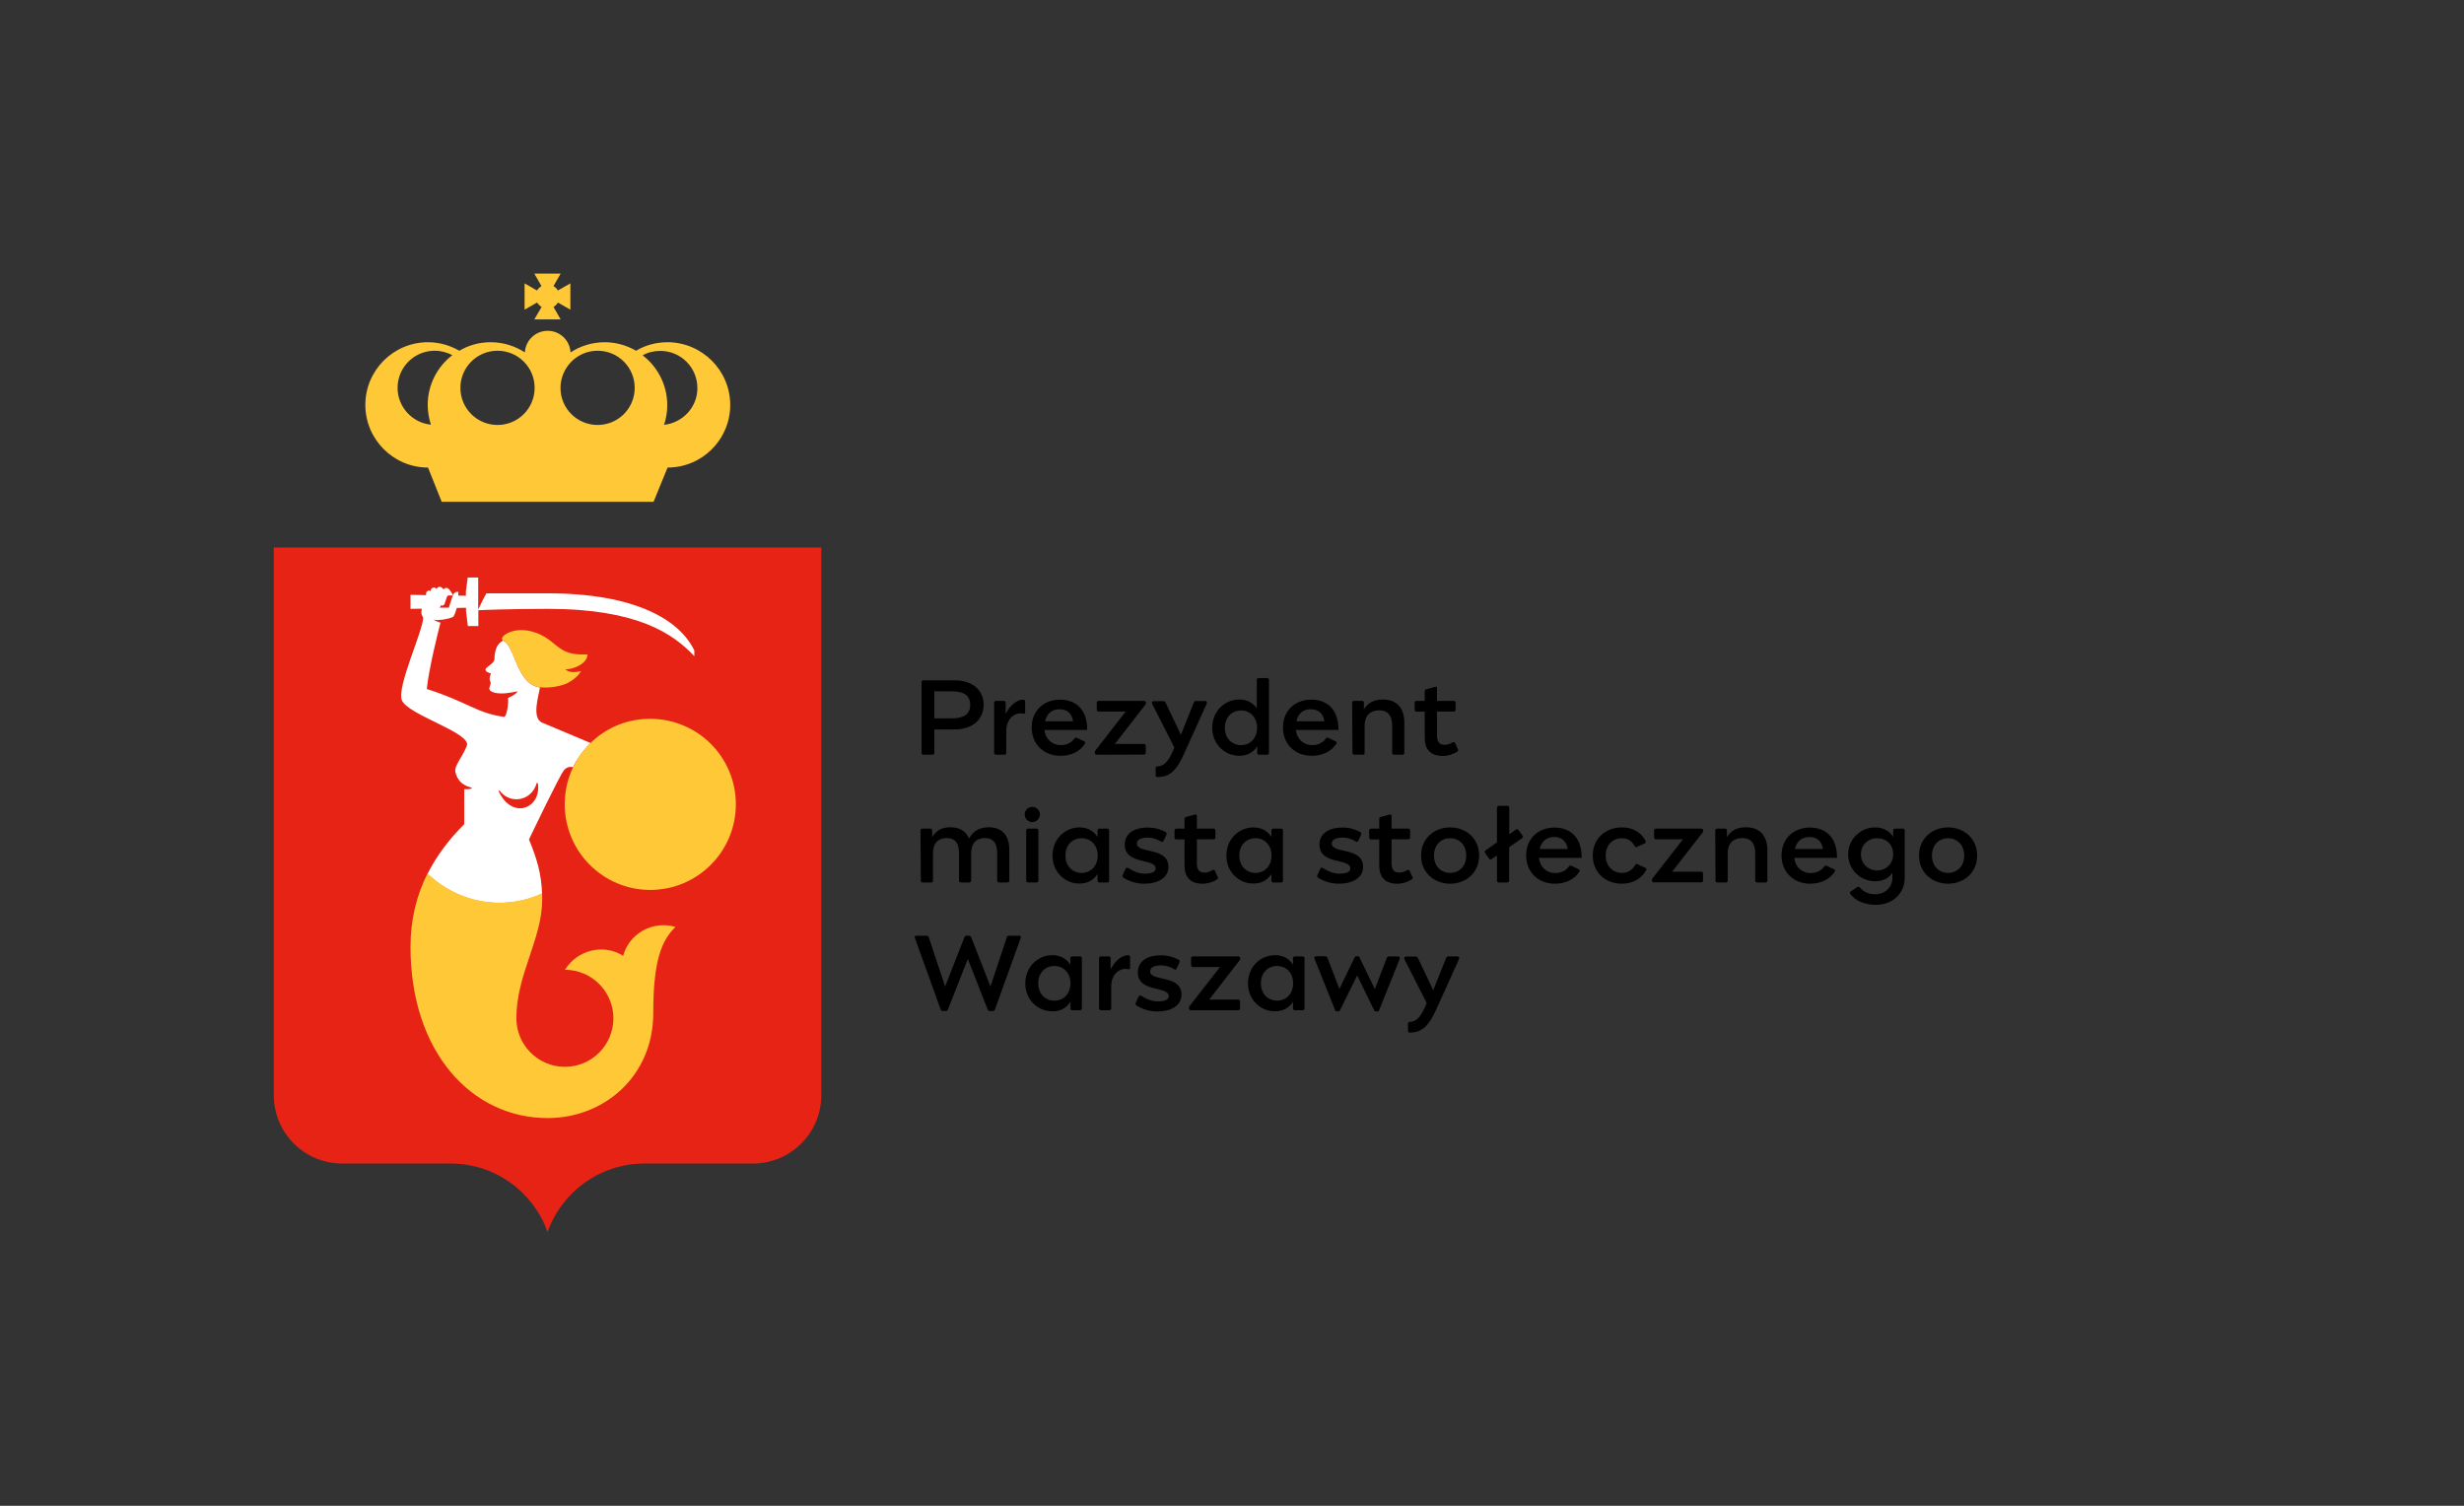 <?xml version="1.0" encoding="utf-8"?>
<!-- Generator: Adobe Illustrator 27.2.0, SVG Export Plug-In . SVG Version: 6.00 Build 0)  -->
<svg version="1.1" id="Layer_1" xmlns="http://www.w3.org/2000/svg" xmlns:xlink="http://www.w3.org/1999/xlink" x="0px" y="0px"
	 viewBox="0 0 1620 990" style="enable-background:new 0 0 1620 990;" xml:space="preserve">
<rect x="0" y="0" width="1620" height="990" fill="#333333" stroke="none"/>
<style type="text/css">
	.st0{fill:#E62314;}
	.st1{fill:#FFC837;}
	.st2{fill:#FFFFFF;}
</style>
<g id="Prezydent">
	<g>
		<g>
			<g>
				<path class="st0" d="M360,810c9.3-26.2,34.3-45,63.7-45c0,0,0,0,0,0c0,0,0,0,0,0l71.3,0l0,0c24.8,0,45-20.1,45-45l0-360H180v360
					c0,24.9,20.1,45,45,45l71.3,0c0,0,0,0,0,0c0,0,0,0,0,0C325.7,765,350.7,783.8,360,810L360,810z"/>
			</g>
			<g>
				<path class="st1" d="M438.8,225c-7.5,0-14.6,2-20.6,5.6c-6.1-3.5-13.1-5.6-20.6-5.6c-8.3,0-16.1,2.5-22.5,6.7
					c-0.4-7.9-6.9-14.2-15-14.2s-14.6,6.3-15,14.2c-6.5-4.2-14.2-6.7-22.5-6.7c-7.5,0-14.6,2-20.6,5.6c-6.1-3.5-13.1-5.6-20.6-5.6
					c-22.8,0-41.2,18.5-41.2,41.2s18.5,41.2,41.2,41.2l9,22.5h139.3l9.2-22.5c22.8,0,41.2-18.5,41.2-41.2S461.5,225,438.8,225
					 M392.9,230.6c13.5,0,24.4,10.9,24.4,24.4c0,13.5-10.9,24.4-24.4,24.4c-13.5,0-24.4-10.9-24.4-24.4
					C368.6,241.5,379.5,230.6,392.9,230.6 M327.1,230.6c13.5,0,24.4,10.9,24.4,24.4c0,13.5-10.9,24.4-24.4,24.4
					c-13.5,0-24.4-10.9-24.4-24.4C302.7,241.5,313.6,230.6,327.1,230.6 M261.4,255c0-13.5,10.9-24.4,24.4-24.4
					c4.2,0,8.2,1.1,11.6,2.9c-9.8,7.5-16.2,19.4-16.2,32.7c0,4.5,0.8,8.9,2.1,13C271.1,278,261.4,267.6,261.4,255 M436.6,279.3
					c1.4-4.1,2.1-8.5,2.1-13c0-13.3-6.4-25.2-16.2-32.7c3.4-1.9,7.4-2.9,11.6-2.9c13.5,0,24.4,10.9,24.4,24.4
					C458.6,267.6,448.9,278,436.6,279.3"/>
				<path class="st1" d="M356.1,201.8l-4.8,8.2h17.3l-4.7-8.2c1.2-0.7,2.2-1.7,2.9-2.9l8.2,4.7v-17.3l-8.2,4.7
					c-0.7-1.2-1.7-2.2-2.9-2.9l4.7-8.2h-17.3l4.7,8.2c-1.2,0.7-2.2,1.7-2.9,2.9l-8.2-4.7v17.3l8.2-4.7
					C353.9,200.1,354.9,201.1,356.1,201.8"/>
			</g>
			<g>
				<path class="st2" d="M376.8,504.4c0.2-0.5,0.5-1,0.7-1.5c2.8-5.4,6.5-10.2,10.8-14.4c-5.7-2.4-28.9-12.1-31.9-13.4
					c-7.1-3.1-2.1-18.1-1.4-23.1c-15.8-2.3-16-27.5-24.3-30.8h0c-3.7,2-4.8,4.9-5.5,9.7c-0.3,2.2,0.5,2.6-1.3,4.8
					c-0.9,1.1-4.5,3.3-4.7,4.3c-0.3,1.8,2.9,2.6,3.5,2.7c0,0.8-0.8,2-0.8,3.5c0,1.5,0.8,2.1,0.7,3c-0.2,1.6-1.5,3.3-0.5,4.6
					c0.5,0.7,1.8,1.3,3.4,1.7c4.6,1,9.9,0,14.4-0.9c0.1,0,0.2,0,0.3,0.2c-0.8,1.2-2.3,2-3.5,2.8c-0.9,0.5-1.8,0.9-2.7,1.3
					c0.5,3.9-1,12.6-2.6,12.4c-17.5-2.2-24.7-10.1-50.8-18.3c1.3-12.9,7.1-36.4,9-43.6c-1.6-0.5-3.2-1.1-4.5-2c0.1,0,0.1,0,0.1,0
					c2,0.5,4.6,0.1,5.8,0c2.2-0.3,6.2-1.2,7.1-2c0.4-0.3,1.4-2.8,2.2-5.7l6.1-0.1v2.4l1.2,9.6h6.9v-9.6v-0.8
					c1.8-0.1,21-0.9,45.5-0.9c59,0,82.4,16.2,96.5,31.1v-3.7c-9.4-19.7-38-37.6-96.5-37.6h-40.2c-2,3.4-4.2,8.2-5.4,10.7v-11.9v-9.2
					h-6.9l-1.2,9.2v2.8l-5-0.1c0.1-1.2,0.1-2.1,0.1-2.4c-1.5-0.6-3.3,0.9-3.7,2.2c-0.3,0.9-2.6,8.1-2.6,8.1h-5.8c-0.1,0-0.2,0-0.3,0
					c0.3-0.2,0.5-0.5,0.6-0.9l0.2-0.7c0.1,0.1,0.2,0.2,0.3,0.2c0.9,0.3,1.9-0.2,2.2-1.1c0,0,1.2-3.6,1.5-4.5c0.3-1,1-1,1.6-1h2.2
					c0-1.5-2.6-4.3-2.6-4.3c-0.9-0.9-2.3-0.9-3.1,0c-0.1,0.1-0.2,0.2-0.2,0.4c-0.5-0.6-1-1.1-1-1.1c-0.9-0.9-2.3-0.9-3.2,0
					c-0.2,0.2-0.4,0.5-0.5,0.7c-0.4-0.5-1-0.9-1.7-0.9c-1.2,0-2.2,1-2.2,2.2c0,0,0,0,0,0.1c-0.3-0.2-0.7-0.3-1.1-0.3
					c-1.1,0.1-2,1-1.9,2.2l0.1,0.8l-10.3-0.2v9.2l7.4-0.1c-0.2,1.1-0.3,2.6-0.2,3.3c0.2,1.2,0.8,1.8,1.1,2.5
					c0.2,8.2-17.5,45.6-14,54.4c3.9,9.7,46.1,21.5,42.7,30c-3,7.6-8.5,13.3-7.5,17.2c0.9,3.8,3,6.9,5.9,8.4l0,0
					c1.5,0.9,3.1,1.5,4.6,1.9c0.2,0.1,0.2-0.1,0.3,0.3c0,0.3-0.1,0.2-0.5,0.4c-1.5,0.3-3,0.4-4.5,0.2v23.2l-0.1,0
					c-9.9,9.9-18,20.6-24,32.5c19.4,19,49.3,25,75.3,13.1c-0.5-13.7-3.5-23.1-8.6-35.7c0,0,20.5-42.9,23-45.5
					C372.7,504.1,375,504,376.8,504.4 M327.8,520.1l0.6-0.4c2.5,3.5,6.5,5.8,11.1,5.8c6.5,0,11.9-4.6,13.3-10.7
					c0.3,0,0.8,0.1,0.8,0.1C356.3,531.3,336.8,539.6,327.8,520.1"/>
				<path class="st1" d="M371.6,439.9c1.9,2.1,5.7,2.5,10.5,1.3l0,0v0c-2.6,4.1-6.4,6.8-10.5,8.6c-6.1,2.1-11.7,2.5-16.7,2.1
					c-15.8-2.3-16-27.5-24.3-30.8c-2.1-2,2.2-4.7,5.1-5.7c6.7-2.4,15.1-1,22.4,3.3c9.2,5.5,11,12.5,28.2,11.5
					C386.2,436.9,375.3,440.6,371.6,439.9"/>
				<path class="st1" d="M389.6,487.2c-4.9,4.4-9,9.7-12,15.7c-4.1,7.7-6.3,16.6-6.3,25.9c0,31.1,25.2,56.3,56.2,56.3
					c31.1,0,56.3-25.2,56.3-56.3c0-31.1-25.2-56.2-56.3-56.2C412.9,472.5,399.6,478.1,389.6,487.2"/>
				<path class="st1" d="M409.7,628.4c-12.9-8.1-30-4-38.3,9.2c17.6,0,31.9,14.3,31.9,31.9c0,17.6-14.3,31.9-31.9,31.9
					c-17.6,0-31.9-14.3-31.9-31.9c0-28.9,17-52.1,17-78.3c0-1.4-0.1-2.7-0.1-3.9c-26,11.9-55.9,5.9-75.3-13.1
					c-7.2,14.3-11.2,30.3-11.2,48.4v0c0,69.3,40.4,112.5,90.1,112.5v0c37.3,0,69.5-27.6,69.5-69c0-35.1,5.6-47.8,14.6-56.7
					C429.1,605.1,413.7,613.7,409.7,628.4"/>
			</g>
		</g>
	</g>
	<g>
		<path d="M646.7,463.4c0,9.1-6.6,16.2-19.4,16.2h-13V495c0,0.7-0.5,1.2-1.2,1.2h-6c-0.7,0-1.2-0.5-1.2-1.2v-46.5
			c0-0.7,0.5-1.2,1.2-1.2h20.3C640.1,447.2,646.7,454.3,646.7,463.4z M625.7,472.3c9.2,0,12.2-3.8,12.2-8.9s-3-8.9-12.2-8.9h-11.4
			v17.8L625.7,472.3z"/>
		<path d="M674,461.3v6.9c0,0.7-0.3,1.3-1.4,1c-4.6-1.1-11,2.5-11,11.4V495c0,0.7-0.5,1.2-1.2,1.2h-5.6c-0.7,0-1.2-0.5-1.2-1.2v-33
			c0-0.7,0.5-1.2,1.2-1.2h5.2c0.7,0,1.2,0.5,1.2,1.2v7.4c3.3-6.8,8.3-9.4,11.4-9.4C673.7,460.1,674,460.3,674,461.3z"/>
		<path d="M697,496.9c-10.4,0-18.7-7.3-18.7-18.6s8.2-18.3,18.6-18.3c9.4,0,17.9,5.3,17.9,19.9h-28.1c0.7,6.4,5.4,10,10.6,10
			c4.1,0,7.1-1.6,9-4.2c0.5-0.7,1.1-0.9,1.7-0.6l4.8,2.3c0.7,0.3,1,0.9,0.5,1.6C709.9,494.3,704,497,697,496.9L697,496.9z
			 M705.5,474.2c-0.8-5.8-4.6-7.9-9-7.9c-5,0-8.3,3-9.4,7.9H705.5z"/>
		<path d="M721,496.2c-0.7,0-1.2-0.5-1.2-1.2v-0.4c0-0.6,0.2-0.9,0.5-1.3l19.8-25.5h-17.8c-0.7,0-1.2-0.5-1.2-1.2V462
			c0-0.7,0.5-1.2,1.2-1.2h29.9c0.7,0,1.2,0.6,1.2,1.2v0.4c0,0.4-0.1,0.7-0.5,1.1l-19.9,25.6h19.1c0.7,0,1.2,0.5,1.2,1.2v4.6
			c0,0.7-0.5,1.2-1.2,1.2L721,496.2L721,496.2z"/>
		<path d="M761,510.9c-0.7,0-1.2-0.4-1.2-1.2v-4.7c0-0.6,0.4-1.1,1.2-1.1c4.2-0.2,7.2-2.8,11.1-12.4l-14.5-28.6
			c-0.5-1.1-0.2-1.9,1.1-1.9h6.1c0.9,0,1.2,0.3,1.5,0.9l10.1,21.2l8.5-21.2c0.3-0.7,0.7-1,1.5-1h5.8c1.2,0,1.6,0.8,1.1,1.9
			l-15.2,33.6C773.6,506.3,769.2,510.9,761,510.9L761,510.9z"/>
		<path d="M827.8,496.2c-0.7,0-1.2-0.5-1.2-1.2v-4.4c-2.5,4-6.4,6.3-11.9,6.3c-9.2,0-17.7-7.4-17.7-18.5c0-11.1,8.5-18.5,17.7-18.5
			c5.3,0,9.1,2.2,11.6,5.8v-18.7c0-0.7,0.5-1.2,1.2-1.2h5.6c0.7,0,1.2,0.5,1.2,1.2V495c0,0.7-0.5,1.2-1.2,1.2L827.8,496.2
			L827.8,496.2z M815.9,489.9c6.1,0,10.6-4.6,10.6-11.4s-4.5-11.4-10.6-11.4c-5.7,0-10.6,4.2-10.6,11.4S810.3,489.9,815.9,489.9z"/>
		<path d="M862.2,496.9c-10.4,0-18.7-7.3-18.7-18.6s8.2-18.3,18.6-18.3c9.4,0,17.9,5.3,17.9,19.9H852c0.7,6.4,5.4,10,10.6,10
			c4.1,0,7.1-1.6,9-4.2c0.5-0.7,1.1-0.9,1.7-0.6l4.8,2.3c0.7,0.3,1,0.9,0.5,1.6C875.1,494.3,869.2,497,862.2,496.9L862.2,496.9z
			 M870.7,474.2c-0.8-5.8-4.6-7.9-9-7.9c-5,0-8.3,3-9.4,7.9H870.7z"/>
		<path d="M889,462c0-0.7,0.5-1.2,1.2-1.2h5.3c0.8,0,1.2,0.5,1.2,1.2v4.4c2.5-4.1,6.2-6.5,12.6-6.5c9.3,0,14,6,14,15.1v20
			c0,0.7-0.5,1.2-1.2,1.2h-5.6c-0.7,0-1.2-0.5-1.2-1.2v-18.1c0-6.4-2.8-9.9-8.6-9.9s-9.5,3.5-9.5,9.9V495c0,0.7-0.5,1.2-1.2,1.2
			h-5.6c-0.7,0-1.2-0.5-1.2-1.2L889,462L889,462z"/>
		<path d="M948.5,497c-8.5,0-11.8-4.9-11.8-12v-17.1h-5.4c-0.7,0-1.2-0.5-1.2-1.2V462c0-0.7,0.5-1.2,1.2-1.2h5.4v-6.4
			c0-0.8,0.5-1.1,1.2-1.3l5.4-1.5c1.2-0.3,1.5,0.2,1.5,0.9v8.3h11c0.7,0,1.2,0.5,1.2,1.2v4.6c0,0.7-0.5,1.2-1.2,1.2h-11v15.4
			c0,3.8,0.9,6.5,5.1,6.5c2,0,3.5-0.7,5.1-1.6c0.8-0.4,1.4-0.3,1.7,0.5l1.8,3.9c0.4,0.7,0.2,1.3-0.5,1.7
			C955.4,495.9,952,497,948.5,497L948.5,497z"/>
		<path d="M605.2,546c0-0.7,0.5-1.2,1.2-1.2h5.3c0.7,0,1.2,0.5,1.2,1.2v4.4c2.5-4.1,5.7-6.5,12-6.5c6.3,0,10.3,2.8,12.2,7.4
			c2.7-5,7.1-7.4,13-7.4c9.3,0,13.5,6,13.5,15.1v20c0,0.7-0.5,1.2-1.2,1.2h-5.6c-0.7,0-1.2-0.5-1.2-1.2v-18.1c0-6.4-2.4-9.9-8.1-9.9
			c-5.6,0-9,3.5-9,9.9V579c0,0.7-0.5,1.2-1.2,1.2h-5.6c-0.7,0-1.2-0.5-1.2-1.2v-18.1c0-6.4-2.4-9.9-8.1-9.9s-9,3.5-9,9.9V579
			c0,0.7-0.5,1.2-1.2,1.2h-5.6c-0.7,0-1.2-0.5-1.2-1.2L605.2,546L605.2,546z"/>
		<path d="M678.7,530.5c2.8,0,5,2.3,5,5c0,2.8-2.3,5-5,5c-2.8,0-5-2.3-5-5C673.6,532.8,675.9,530.5,678.7,530.5z M675.9,544.8h5.6
			c0.7,0,1.2,0.5,1.2,1.2v33c0,0.7-0.5,1.2-1.2,1.2h-5.6c-0.7,0-1.2-0.5-1.2-1.2v-33C674.6,545.3,675.2,544.8,675.9,544.8z"/>
		<path d="M692,562.5c0-11.1,8.5-18.5,17.7-18.5c5.5,0,9.5,2.4,11.9,6.3V546c0-0.7,0.5-1.2,1.2-1.2h5.2c0.7,0,1.2,0.5,1.2,1.2v33
			c0,0.7-0.5,1.2-1.2,1.2h-5.2c-0.7,0-1.2-0.5-1.2-1.2v-4.4c-2.5,4-6.4,6.3-11.9,6.3C700.5,581,692,573.6,692,562.5z M711.1,573.9
			c6.1,0,10.6-4.6,10.6-11.4s-4.5-11.4-10.6-11.4c-5.7,0-10.6,4.2-10.6,11.4S705.4,573.9,711.1,573.9z"/>
		<path d="M768.2,570c0,7.2-7.1,11-15.7,11c-5.2,0-9.6-1.3-13.8-3.9c-0.6-0.4-0.9-0.9-0.6-1.7l1.9-4.1c0.3-0.7,0.9-1.1,1.7-0.6
			c3.2,1.8,6.3,3.7,11,3.7c4.3,0,7.1-1.1,7.1-3.4c0-7-20.3-2.1-20.3-15.7c0-6.9,5.6-11.2,15.1-11.2c4.8,0,8.3,1.1,11.7,2.9
			c0.6,0.3,0.9,0.9,0.6,1.7l-1.9,4.1c-0.3,0.6-0.7,1-1.6,0.5c-2.2-1.3-5.1-2.6-8.7-2.6c-4.9,0-7.2,1.5-7.2,3.9
			C747.5,561.6,768.2,556.5,768.2,570z"/>
		<path d="M790.6,581c-8.5,0-11.8-4.9-11.8-12v-17.1h-5.4c-0.7,0-1.2-0.5-1.2-1.2V546c0-0.7,0.5-1.2,1.2-1.2h5.4v-6.4
			c0-0.8,0.5-1.1,1.2-1.3l5.4-1.5c1.2-0.4,1.5,0.2,1.5,0.9v8.3h11c0.7,0,1.2,0.5,1.2,1.2v4.6c0,0.7-0.5,1.2-1.2,1.2h-11v15.4
			c0,3.8,0.9,6.5,5.1,6.5c2,0,3.5-0.7,5.1-1.6c0.8-0.4,1.4-0.3,1.7,0.5l1.8,3.9c0.4,0.7,0.2,1.3-0.5,1.7
			C797.5,579.9,794.2,581,790.6,581L790.6,581z"/>
		<path d="M806.3,562.5c0-11.1,8.5-18.5,17.7-18.5c5.5,0,9.5,2.4,11.9,6.3V546c0-0.7,0.5-1.2,1.2-1.2h5.2c0.7,0,1.2,0.5,1.2,1.2v33
			c0,0.7-0.5,1.2-1.2,1.2h-5.2c-0.7,0-1.2-0.5-1.2-1.2v-4.4c-2.5,4-6.4,6.3-11.9,6.3C814.8,581,806.3,573.6,806.3,562.5z
			 M825.4,573.9c6.1,0,10.6-4.6,10.6-11.4s-4.5-11.4-10.6-11.4c-5.7,0-10.6,4.2-10.6,11.4S819.7,573.9,825.4,573.9z"/>
		<path d="M896.2,570c0,7.2-7.1,11-15.7,11c-5.2,0-9.6-1.3-13.8-3.9c-0.6-0.4-0.9-0.9-0.6-1.7l1.9-4.1c0.3-0.7,0.9-1.1,1.7-0.6
			c3.2,1.8,6.3,3.7,11,3.7c4.3,0,7.1-1.1,7.1-3.4c0-7-20.3-2.1-20.3-15.7c0-6.9,5.6-11.2,15.1-11.2c4.8,0,8.3,1.1,11.7,2.9
			c0.6,0.3,0.9,0.9,0.6,1.7l-1.9,4.1c-0.3,0.6-0.7,1-1.5,0.5c-2.2-1.3-5.1-2.6-8.7-2.6c-4.9,0-7.2,1.5-7.2,3.9
			C875.6,561.6,896.2,556.5,896.2,570z"/>
		<path d="M918.6,581c-8.5,0-11.8-4.9-11.8-12v-17.1h-5.4c-0.7,0-1.2-0.5-1.2-1.2V546c0-0.7,0.5-1.2,1.2-1.2h5.4v-6.4
			c0-0.8,0.5-1.1,1.2-1.3l5.4-1.5c1.2-0.4,1.5,0.2,1.5,0.9v8.3h11c0.7,0,1.2,0.5,1.2,1.2v4.6c0,0.7-0.5,1.2-1.2,1.2h-11v15.4
			c0,3.8,0.9,6.5,5.1,6.5c2,0,3.5-0.7,5.1-1.6c0.8-0.4,1.4-0.3,1.7,0.5l1.8,3.9c0.4,0.7,0.2,1.3-0.5,1.7
			C925.6,579.9,922.2,581,918.6,581L918.6,581z"/>
		<path d="M972.5,562.5c0,11.3-8.7,18.5-19.1,18.5c-10.4,0-19.1-7.2-19.1-18.5S943,544,953.4,544C963.8,544,972.5,551.2,972.5,562.5
			z M953.4,573.9c5.7,0,10.6-4.1,10.6-11.4s-5-11.4-10.6-11.4c-5.7,0-10.6,4.1-10.6,11.4S947.7,573.9,953.4,573.9z"/>
		<path d="M985.5,529.8h5.6c0.7,0,1.2,0.5,1.2,1.2v17.5l4.4-3.1c0.6-0.4,1.3-0.3,1.7,0.3l2.6,3.7c0.4,0.6,0.3,1.3-0.3,1.7l-8.5,5.9
			V579c0,0.7-0.5,1.2-1.2,1.2h-5.6c-0.7,0-1.2-0.5-1.2-1.2v-16.6l-3.5,2.4c-0.6,0.4-1.3,0.3-1.7-0.3l-2.6-3.7
			c-0.4-0.6-0.3-1.3,0.3-1.7l7.5-5.3v-22.8C984.3,530.4,984.8,529.8,985.5,529.8z"/>
		<path d="M1022.1,581c-10.4,0-18.7-7.3-18.7-18.6s8.2-18.3,18.6-18.3c9.4,0,17.9,5.3,17.9,19.9h-28.1c0.7,6.4,5.4,10,10.6,10
			c4.1,0,7.1-1.6,9-4.2c0.5-0.7,1.1-0.9,1.7-0.6l4.8,2.3c0.7,0.3,1,0.9,0.5,1.6C1035,578.3,1029.2,581,1022.1,581L1022.1,581z
			 M1030.7,558.2c-0.8-5.8-4.6-7.9-9-7.9c-5,0-8.3,3-9.4,7.9H1030.7z"/>
		<path d="M1066.3,581c-10.6,0-19.1-7.2-19.1-18.5s8.5-18.5,19.1-18.5c8.6,0,13.4,4.5,15.6,8.8c0.3,0.7,0.4,1.2-0.6,1.7l-5,2.3
			c-0.8,0.4-1.2,0.1-1.6-0.6c-1.4-2.5-3.7-5.1-8.3-5.1c-5.8,0-10.7,4.1-10.7,11.4s5,11.4,10.7,11.4c4.6,0,7.2-2.6,8.6-5.1
			c0.4-0.7,0.9-0.9,1.6-0.6l5,2.3c1,0.5,0.9,1,0.6,1.7C1080,576.4,1074.9,581,1066.3,581L1066.3,581z"/>
		<path d="M1086.1,579v-0.4c0-0.6,0.2-0.9,0.5-1.3l19.9-25.5h-17.8c-0.7,0-1.2-0.5-1.2-1.2V546c0-0.7,0.5-1.2,1.2-1.2h29.9
			c0.7,0,1.2,0.6,1.2,1.2v0.4c0,0.4-0.1,0.7-0.5,1.1l-19.9,25.6h19.1c0.7,0,1.2,0.5,1.2,1.2v4.6c0,0.7-0.5,1.2-1.2,1.2h-31.2
			C1086.6,580.2,1086.1,579.7,1086.1,579z"/>
		<path d="M1127.7,546c0-0.7,0.5-1.2,1.2-1.2h5.3c0.8,0,1.2,0.5,1.2,1.2v4.4c2.5-4.1,6.2-6.5,12.6-6.5c9.3,0,14,6,14,15.1v20
			c0,0.7-0.5,1.2-1.2,1.2h-5.6c-0.7,0-1.2-0.5-1.2-1.2v-18.1c0-6.4-2.8-9.9-8.6-9.9s-9.5,3.5-9.5,9.9V579c0,0.7-0.5,1.2-1.2,1.2
			h-5.6c-0.7,0-1.2-0.5-1.2-1.2L1127.7,546L1127.7,546z"/>
		<path d="M1190,581c-10.4,0-18.7-7.3-18.7-18.6s8.2-18.3,18.6-18.3c9.4,0,17.9,5.3,17.9,19.9h-28.1c0.7,6.4,5.4,10,10.6,10
			c4.1,0,7.1-1.6,9-4.2c0.5-0.7,1.1-0.9,1.7-0.6l4.8,2.3c0.7,0.3,1,0.9,0.5,1.6C1202.9,578.3,1197,581,1190,581L1190,581z
			 M1198.5,558.2c-0.8-5.8-4.6-7.9-9-7.9c-5,0-8.3,3-9.4,7.9H1198.5z"/>
		<path d="M1232.8,579.4c-9.2,0-17.7-7.3-17.7-17.7c0-10.3,8.5-17.7,17.7-17.7c5.5,0,9.5,2.4,11.9,6.2V546c0-0.7,0.5-1.2,1.2-1.2
			h5.2c0.7,0,1.2,0.5,1.2,1.2v30.9c0,10.6-7.9,18-19,18c-7.1,0-13.6-2.6-16.8-7.2c-0.5-0.7-0.2-1.2,0.4-1.7l4.4-2.9
			c0.6-0.4,1.2,0,1.7,0.6c2.6,2.9,5.6,4.2,10.1,4.2c6,0,11.1-4.2,11.1-10.9v-3.2C1241.9,577.3,1238.1,579.4,1232.8,579.4
			L1232.8,579.4z M1234.1,572.3c6.1,0,10.6-4.6,10.6-10.6c0-6.7-4.5-10.6-10.6-10.6c-5.7,0-10.6,4.2-10.6,10.6
			S1228.5,572.3,1234.1,572.3z"/>
		<path d="M1299.9,562.5c0,11.3-8.7,18.5-19.1,18.5c-10.4,0-19.1-7.2-19.1-18.5s8.7-18.5,19.1-18.5
			C1291.2,544,1299.9,551.2,1299.9,562.5z M1280.8,573.9c5.7,0,10.6-4.1,10.6-11.4s-5-11.4-10.6-11.4c-5.7,0-10.6,4.1-10.6,11.4
			S1275.2,573.9,1280.8,573.9z"/>
		<path d="M670.2,615.2c0.9,0,1.2,0.6,0.9,1.5l-17,47.1c-0.2,0.5-0.7,0.9-1.4,0.9h-1.9c-0.7,0-1.2-0.3-1.4-0.9l-13.1-33.3
			l-13.1,33.3c-0.2,0.6-0.8,0.9-1.4,0.9h-1.9c-0.7,0-1.2-0.4-1.4-0.9l-17-47.1c-0.3-0.9,0-1.5,0.9-1.5h6.8c0.7,0,1.2,0.3,1.4,0.9
			l10.8,32.5l12.7-32.5c0.2-0.5,0.7-0.9,1.4-0.9h1.6c0.7,0,1.2,0.4,1.4,0.9l12.7,32.5l10.8-32.5c0.2-0.7,0.7-0.9,1.4-0.9H670.2
			L670.2,615.2z"/>
		<path d="M674.1,646.5c0-11.1,8.5-18.5,17.7-18.5c5.5,0,9.5,2.4,11.9,6.3V630c0-0.7,0.5-1.2,1.2-1.2h5.2c0.7,0,1.2,0.5,1.2,1.2v33
			c0,0.7-0.5,1.2-1.2,1.2H705c-0.7,0-1.2-0.5-1.2-1.2v-4.4c-2.5,4-6.4,6.3-11.9,6.3C682.6,665,674.1,657.6,674.1,646.5z
			 M693.2,657.9c6.1,0,10.6-4.6,10.6-11.4s-4.5-11.4-10.6-11.4c-5.7,0-10.6,4.2-10.6,11.4S687.5,657.9,693.2,657.9z"/>
		<path d="M743,629.3v6.9c0,0.8-0.3,1.3-1.4,1c-4.6-1.1-11,2.5-11,11.4V663c0,0.7-0.5,1.2-1.2,1.2h-5.6c-0.7,0-1.2-0.5-1.2-1.2v-33
			c0-0.7,0.5-1.2,1.2-1.2h5.2c0.7,0,1.2,0.5,1.2,1.2v7.4c3.3-6.8,8.3-9.4,11.4-9.4C742.6,628.1,743,628.3,743,629.3z"/>
		<path d="M776.8,654c0,7.2-7.1,11-15.7,11c-5.2,0-9.6-1.3-13.8-3.9c-0.6-0.4-0.9-0.9-0.6-1.7l1.9-4.1c0.3-0.7,0.9-1.1,1.7-0.6
			c3.2,1.8,6.3,3.7,11,3.7c4.3,0,7.1-1.1,7.1-3.4c0-7-20.3-2.1-20.3-15.7c0-6.9,5.6-11.2,15.1-11.2c4.8,0,8.3,1.1,11.7,2.9
			c0.6,0.3,0.9,0.9,0.6,1.7l-1.9,4.1c-0.3,0.6-0.7,1-1.5,0.5c-2.2-1.3-5.1-2.6-8.7-2.6c-4.9,0-7.2,1.5-7.2,3.9
			C756.1,645.6,776.8,640.5,776.8,654z"/>
		<path d="M781.7,663v-0.4c0-0.6,0.2-0.9,0.5-1.3l19.9-25.5h-17.8c-0.7,0-1.2-0.5-1.2-1.2V630c0-0.7,0.5-1.2,1.2-1.2h29.9
			c0.7,0,1.2,0.6,1.2,1.2v0.4c0,0.4-0.1,0.7-0.5,1.1L795,657.2h19.1c0.7,0,1.2,0.5,1.2,1.2v4.6c0,0.7-0.5,1.2-1.2,1.2H783
			C782.2,664.2,781.7,663.7,781.7,663z"/>
		<path d="M820.5,646.5c0-11.1,8.5-18.5,17.7-18.5c5.5,0,9.5,2.4,11.9,6.3V630c0-0.7,0.5-1.2,1.2-1.2h5.2c0.7,0,1.2,0.5,1.2,1.2v33
			c0,0.7-0.5,1.2-1.2,1.2h-5.2c-0.7,0-1.2-0.5-1.2-1.2v-4.4c-2.5,4-6.4,6.3-11.9,6.3C829.1,665,820.5,657.6,820.5,646.5z
			 M839.6,657.9c6.1,0,10.6-4.6,10.6-11.4s-4.5-11.4-10.6-11.4c-5.7,0-10.6,4.2-10.6,11.4S834,657.9,839.6,657.9z"/>
		<path d="M893,628.8c0.4,0,0.7,0.2,0.9,0.8l10,20.7l7.7-20.1c0.4-1,0.7-1.4,2.1-1.4h5.4c1.1,0,1.5,0.7,1.1,1.8l-13.4,33.4
			c-0.3,0.8-0.7,1-1.1,1h-1.2c-0.4,0-0.8-0.3-1.1-0.9l-11.1-22.8L881.1,664c-0.3,0.7-0.7,0.9-1.1,0.9h-1.2c-0.4,0-0.8-0.2-1.1-1
			l-13.4-33.4c-0.4-1.1,0-1.8,1.1-1.8h5.4c1.4,0,1.7,0.3,2.1,1.4l7.7,20.1l10-20.7c0.3-0.6,0.5-0.8,0.9-0.8H893z"/>
		<path d="M926.9,678.9c-0.7,0-1.2-0.4-1.2-1.2v-4.7c0-0.6,0.4-1.1,1.2-1.1c4.2-0.2,7.2-2.8,11.1-12.4l-14.5-28.6
			c-0.5-1.1-0.2-2,1.1-2h6.1c0.9,0,1.2,0.3,1.5,0.9l10.1,21.2l8.5-21.2c0.3-0.7,0.7-1,1.5-1h5.8c1.2,0,1.6,0.8,1.1,1.9L944,664.3
			C939.4,674.3,935,678.9,926.9,678.9L926.9,678.9z"/>
	</g>
</g>
</svg>
